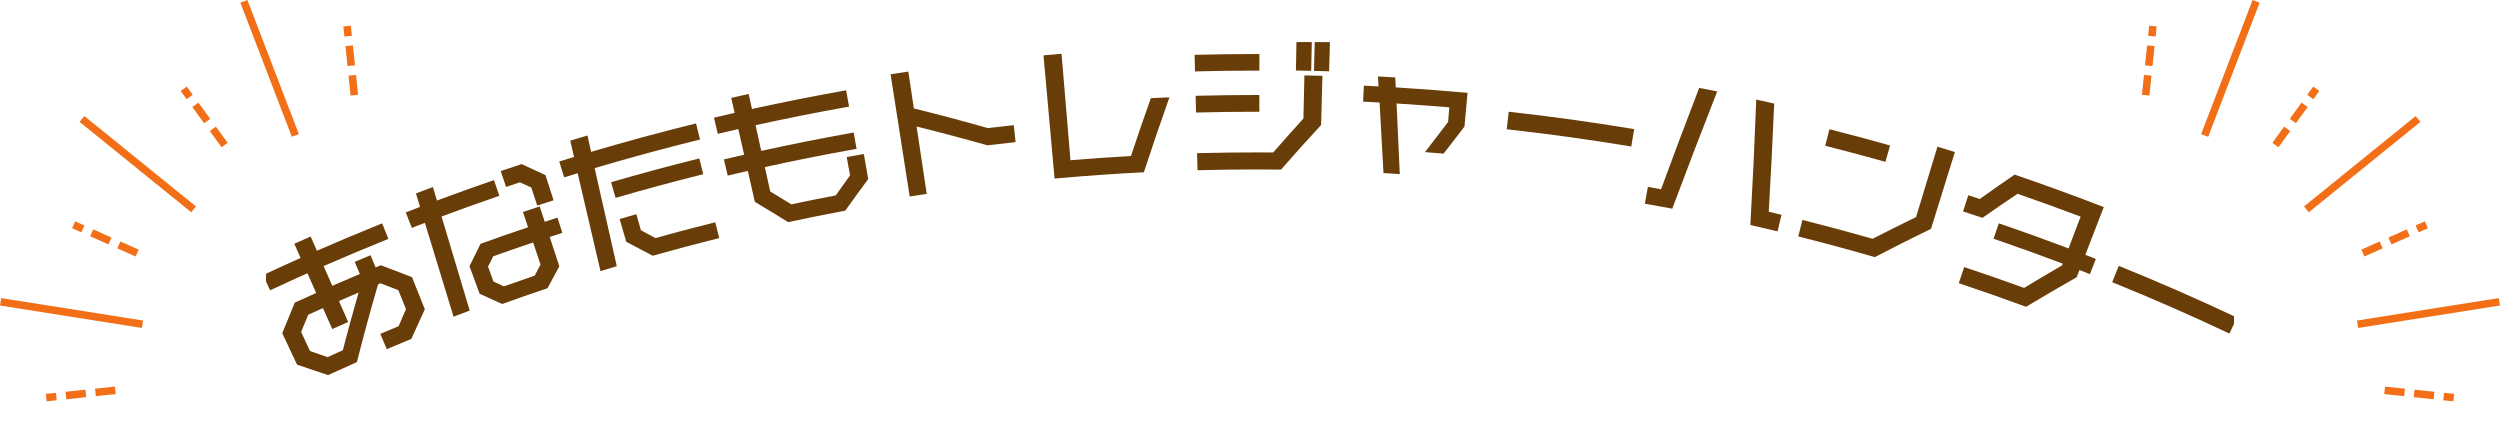 <svg xmlns="http://www.w3.org/2000/svg" xmlns:xlink="http://www.w3.org/1999/xlink" width="1119.762" height="188.742" viewBox="0 0 1119.762 188.742">
  <defs>
    <clipPath id="clip-path">
      <rect id="長方形_2722" data-name="長方形 2722" width="881.465" height="152.275" fill="#693d08" stroke="#693d08" stroke-width="2"/>
    </clipPath>
  </defs>
  <g id="グループ_12248" data-name="グループ 12248" transform="translate(-160.119 -1855.645)">
    <g id="グループ_12068" data-name="グループ 12068" transform="translate(279.268 1874.524)">
      <g id="グループ_12067" data-name="グループ 12067" transform="translate(0 0)" clip-path="url(#clip-path)">
        <path id="パス_54260" data-name="パス 54260" d="M64.336,102.325q-4.864,2-9.712,4.051-1.06-2.5-2.117-5,3.815-1.617,7.641-3.2,1.794-4.22,3.634-8.434Q61.9,85.1,60.019,80.47q-4.351-1.7-8.737-3.366l-1.907.791q-5.082,17.438-9.511,34.871-6.063,2.682-12.094,5.447-6.537-2.254-13.145-4.416-3.131-6.655-6.264-13.311,2.6-6.455,5.291-12.9Q18.713,85.261,23.792,83q-2.374-5.327-4.745-10.653-8.387,3.735-16.72,7.626L0,74.988q8.378-3.912,16.809-7.666-1.415-3.178-2.832-6.355,2.75-1.227,5.505-2.434,1.4,3.185,2.794,6.37Q36.8,58.533,51.46,52.623q1.03,2.551,2.058,5.1Q38.932,63.6,24.487,69.94q2.344,5.341,4.684,10.68,7.062-3.1,14.154-6.084-1.145-2.717-2.288-5.436,2.621-1.1,5.248-2.192,1.128,2.724,2.258,5.449,1.455-.6,2.91-1.2,6.622,2.471,13.17,5.029l5.43,13.6q-2.91,6.265-5.719,12.54M31.354,85.6Q33.418,90.3,35.48,95q-2.652,1.161-5.3,2.341-2.09-4.69-4.18-9.383-3.945,1.758-7.878,3.55-1.763,4.227-3.485,8.458,2.16,4.659,4.319,9.318,4.339,1.5,8.644,3.029,3.815-1.74,7.64-3.443,3.667-14.149,7.764-28.3Q37.169,83.045,31.354,85.6" transform="translate(0 29.845)" fill="#693d08"/>
        <path id="パス_54260_-_アウトライン" data-name="パス 54260 - アウトライン" d="M27.823,119.289l-.379-.131c-4.3-1.484-8.72-2.968-13.13-4.411l-.41-.134L13.615,114q-3.079-6.544-6.159-13.089l-.186-.394.163-.4c1.742-4.333,3.524-8.679,5.3-12.917l.151-.36.355-.163c3.09-1.417,6.193-2.821,9.237-4.18q-1.967-4.413-3.931-8.826c-5.251,2.345-10.558,4.768-15.79,7.211l-.906.423-3.173-6.8.906-.423c5.2-2.428,10.548-4.87,15.912-7.266l-1.417-3.18-1.415-3.175.913-.407c1.714-.765,3.517-1.562,5.511-2.436l.915-.4.4.915q1.2,2.728,2.393,5.455C32.132,59.5,41.646,55.5,51.086,51.7l.927-.374.374.927L53.417,54.8l1.029,2.55.375.928-.928.374c-9.334,3.762-18.779,7.731-28.087,11.8q1.941,4.425,3.881,8.849c4.106-1.8,8.245-3.575,12.33-5.3q-.951-2.257-1.9-4.516l-.387-.922.921-.388c1.867-.785,3.585-1.5,5.253-2.194l.924-.383.383.924,1.129,2.724.747,1.8c.66-.273,1.328-.548,1.989-.82l.362-.149.367.137c4.392,1.639,8.828,3.333,13.185,5.034l.4.158,5.751,14.4-.182.391c-1.922,4.137-3.844,8.352-5.713,12.528l-.163.364-.369.152c-3.329,1.369-6.593,2.731-9.7,4.047l-.92.39-.39-.92q-1.056-2.492-2.11-4.985l-.4-.939.92-.39c2.383-1.01,4.827-2.034,7.272-3.046,1.086-2.552,2.2-5.132,3.309-7.681l-.766-1.886-2.678-6.6c-2.542-.994-5.214-2.023-7.956-3.065l-1.1.455c-3.317,11.4-6.468,22.963-9.368,34.377l-.12.471-.445.2c-4.068,1.8-8.133,3.631-12.081,5.442Zm-12.477-6.308c4.154,1.362,8.312,2.759,12.371,4.156,3.7-1.694,7.494-3.4,11.3-5.089,2.912-11.437,6.074-23.019,9.4-34.433l.134-.459.442-.184,1.909-.792.366-.152.371.141c3.023,1.147,5.966,2.281,8.747,3.37l.4.157.162.4,2.84,7,1.082,2.666-.169.386c-1.22,2.794-2.441,5.628-3.63,8.425l-.16.377-.378.156c-2.251.931-4.5,1.873-6.713,2.806l1.338,3.161c2.72-1.148,5.551-2.328,8.431-3.514,1.762-3.934,3.57-7.9,5.379-11.8l-5.109-12.8c-4.1-1.6-8.258-3.187-12.385-4.729-.851.35-1.711.705-2.545,1.051L48,73.663l-.382-.923-1.129-2.724-.746-1.8c-1.095.455-2.219.925-3.4,1.42q.947,2.253,1.9,4.5l.393.932-.922.388c-4.678,1.97-9.435,4.015-14.141,6.078l-.916.4-.4-.916q-2.341-5.341-4.684-10.68l-.4-.916.916-.4C33.4,64.939,42.86,60.953,52.217,57.171l-.655-1.624-.654-1.623c-9.427,3.811-18.918,7.81-28.229,11.894l-.916.4-.4-.921q-1.194-2.725-2.39-5.449c-1.292.568-2.505,1.1-3.671,1.623l.6,1.348q.912,2.046,1.824,4.094l.407.913-.913.407C11.868,70.618,6.528,73.05,1.329,75.471L2.81,78.643c5.252-2.446,10.573-4.87,15.83-7.211l.914-.407.407.914q2.372,5.327,4.745,10.653l.407.914-.914.407c-3.213,1.43-6.5,2.915-9.776,4.415-1.664,3.983-3.335,8.059-4.972,12.126Q12.4,106.719,15.346,112.981Zm12.3.413-.382-.136c-2.841-1.013-5.746-2.031-8.634-3.026l-.4-.139-.179-.387q-1.733-3.744-3.469-7.485l-1.033-2.227.164-.4c1.1-2.711,2.276-5.56,3.489-8.466l.151-.362.357-.163c2.663-1.212,5.316-2.408,7.885-3.553l.914-.407.466,1.045,3.714,8.338c1.27-.564,2.4-1.066,3.474-1.536l-1.292-2.946Q31.655,88.769,30.438,86l-.4-.916.916-.4c3.83-1.681,7.755-3.373,11.663-5.031l1.936-.821-.585,2.02c-2.711,9.365-5.321,18.878-7.756,28.275l-.121.466-.44.2c-2.585,1.152-5.152,2.309-7.632,3.439Zm-7.962-4.914c2.633.908,5.276,1.835,7.87,2.758,2.229-1.015,4.526-2.05,6.839-3.082,2.23-8.588,4.6-17.269,7.067-25.842-2.947,1.257-5.893,2.529-8.79,3.8l2.03,4.628L36.4,94.6l.4.916-.917.4c-1.577.691-3.259,1.434-5.293,2.339l-.913.406-.407-.913L25.5,89.282c-2.162.966-4.376,1.965-6.6,2.976-1.1,2.632-2.161,5.213-3.167,7.684l.667,1.438Q18.042,104.929,19.686,108.48Z" transform="translate(0 29.845)" fill="#693d08"/>
        <path id="パス_54261" data-name="パス 54261" d="M54.283,57.342q6.236,21.084,12.6,42.128-2.685,1.013-5.364,2.044Q55.038,80.508,48.677,59.459q-2.969,1.131-5.933,2.282-.983-2.532-1.965-5.065,3.148-1.222,6.3-2.423-.914-3.021-1.829-6.04,2.866-1.088,5.737-2.163.9,3.025,1.794,6.049,12.741-4.765,25.573-9.19.886,2.567,1.771,5.137Q67.16,52.519,54.283,57.342m48.4,9.125q2.24,6.831,4.482,13.662-2.48,4.544-4.9,9.1-9.812,3.3-19.571,6.812-4.647-2.13-9.337-4.219Q71.225,86.04,69.1,80.257q2.261-4.645,4.578-9.281Q84.56,67.06,95.508,63.4q-1.147-3.425-2.291-6.852,2.8-.936,5.6-1.856,1.126,3.432,2.25,6.864,2.851-.936,5.7-1.852.792,2.459,1.583,4.919-2.842.914-5.676,1.845M97.146,68.3q-9.626,3.218-19.2,6.635Q76.577,77.6,75.23,80.276l2.727,7.54q2.7,1.241,5.4,2.5,7.271-2.6,14.573-5.074,1.481-2.847,2.982-5.69L97.146,68.3m1.841-16.522Q97.751,48,96.516,44.221q-2.929-1.342-5.878-2.667-2.807.933-5.61,1.881-.882-2.6-1.761-5.211,4.02-1.359,8.049-2.686,4.981,2.266,9.917,4.579l3.178,9.906q-2.713.872-5.422,1.757" transform="translate(23.128 20.155)" fill="#693d08"/>
        <path id="パス_54261_-_アウトライン" data-name="パス 54261 - アウトライン" d="M60.878,102.831l-.315-1.022C56.32,88.056,52.106,74.257,48.031,60.777c-1.544.59-3.166,1.215-4.925,1.9l-.932.361-.411-1.059q-.958-2.468-1.916-4.938l-.361-.932.932-.362c1.757-.682,3.544-1.37,5.438-2.093l-.392-1.293Q44.879,50.43,44.3,48.5l-.27-.893.872-.331c1.831-.7,3.763-1.424,5.742-2.164l1-.376.3,1.029q.743,2.511,1.489,5.022c8.144-3.036,16.412-6,24.593-8.824l.945-.326.326.945q.508,1.472,1.015,2.945l.756,2.192.326.945-.946.326c-8.316,2.867-16.705,5.88-24.948,8.959C59.5,71.444,63.647,85.31,67.84,99.181l.271.895-.875.33c-1.7.643-3.508,1.33-5.359,2.041ZM49.324,58.143l.31,1.027C53.7,72.639,57.916,86.437,62.159,100.2c1.194-.458,2.364-.9,3.5-1.332-4.195-13.883-8.342-27.752-12.331-41.239l-.264-.893.872-.327c8.228-3.083,16.608-6.1,24.925-8.977l-.43-1.248-.689-2c-8.192,2.834-16.465,5.811-24.6,8.855l-1,.375-.305-1.027q-.745-2.509-1.49-5.021c-1.316.494-2.607.98-3.856,1.454q.448,1.48.9,2.96l.662,2.186.27.892-.871.332c-1.877.715-3.642,1.392-5.365,2.059l1.242,3.2c1.783-.69,3.429-1.322,5.007-1.923ZM82.644,97.121l-.371-.17c-3.159-1.448-6.3-2.866-9.327-4.214l-.386-.172-.146-.4Q70.286,86.385,68.157,80.6l-.147-.4.187-.383c1.541-3.166,3.083-6.291,4.582-9.29l.179-.358.377-.136c6.885-2.477,13.914-4.92,20.908-7.267q-.988-2.951-1.974-5.9l-.317-.948L92.9,55.6c2.021-.675,3.855-1.283,5.608-1.857l.95-.311.34,1.036q.956,2.914,1.911,5.828c1.6-.523,3.2-1.041,4.759-1.543l.951-.306.306.951q.4,1.228.79,2.456t.793,2.463l.307.952-.952.306c-1.6.516-3.187,1.03-4.721,1.531q2.084,6.356,4.17,12.712l.135.411-.207.38c-1.655,3.032-3.3,6.09-4.9,9.089l-.187.351-.377.127c-6.579,2.215-13.157,4.5-19.551,6.806Zm-8.5-6.04c2.8,1.247,5.683,2.551,8.59,3.881,6.164-2.216,12.494-4.419,18.829-6.554,1.474-2.767,2.991-5.582,4.515-8.377q-2.152-6.554-4.3-13.108l-.359-1.093.95-.312c1.53-.5,3.117-1.019,4.73-1.54l-.486-1.512-.484-1.5c-1.565.5-3.157,1.023-4.747,1.544l-.951.312-.311-.951q-.968-2.956-1.938-5.913c-1.179.388-2.4.793-3.7,1.225q.986,2.952,1.974,5.9l.318.949-.949.317c-7.165,2.4-14.375,4.9-21.437,7.434-1.379,2.761-2.793,5.627-4.207,8.53Q72.165,85.7,74.145,91.081Zm9.157.312-.372-.174c-1.921-.9-3.685-1.712-5.39-2.5l-.381-.175-3.016-8.339.194-.385c.913-1.809,1.826-3.607,2.715-5.345l.181-.353.374-.133c6.4-2.282,12.867-4.517,19.223-6.642l.948-.317,4.214,12.6-.2.378c-.979,1.854-1.982,3.767-2.979,5.685l-.185.356-.38.129c-4.88,1.658-9.778,3.363-14.558,5.069Zm-4.547-4.312c1.48.68,3.008,1.388,4.648,2.152,4.542-1.619,9.188-3.237,13.821-4.812.871-1.672,1.743-3.337,2.6-4.961l-3.308-9.893C90.6,71.551,84.6,73.627,78.652,75.745c-.767,1.5-1.551,3.043-2.335,4.6ZM98.348,53.04l-.311-.95-1.232-3.767-1.1-3.375c-1.624-.743-3.306-1.506-5.119-2.322-1.712.57-3.472,1.16-5.236,1.756l-.947.32-.32-.947q-.882-2.605-1.762-5.212L82,37.6l.947-.32c2.786-.942,5.5-1.846,8.057-2.689l.371-.122.356.162c3.344,1.521,6.684,3.064,9.927,4.584l.395.185,3.617,11.273-.951.306c-1.986.638-3.758,1.212-5.418,1.755ZM90.692,40.481l.356.16c2.1.946,4.028,1.819,5.885,2.67l.4.182.136.416,1.24,3.791.921,2.817c1.11-.362,2.276-.739,3.525-1.142l-2.74-8.54c-3-1.4-6.074-2.824-9.156-4.228-2.152.709-4.408,1.461-6.723,2.242l1.121,3.316c1.576-.531,3.142-1.055,4.668-1.563Z" transform="translate(23.128 20.155)" fill="#693d08"/>
        <path id="パス_54262" data-name="パス 54262" d="M98.028,42.116q4.9,21.979,9.925,43.924-2.694.811-5.383,1.638Q97.386,65.772,92.33,43.831q-3.054.926-6.1,1.874-.8-2.593-1.611-5.189Q87.887,39.5,91.164,38.5l-1.688-7.311q2.884-.877,5.77-1.73.823,3.66,1.647,7.32,23.383-6.949,47-12.786.651,2.635,1.3,5.277-23.7,5.856-47.166,12.843M125.336,80.98q-5.529-2.953-11.125-5.844-1.288-4.422-2.575-8.843,2.781-.809,5.565-1.6.945,3.315,1.888,6.627,3.613,1.932,7.2,3.891,13.072-3.641,26.217-6.922l1.283,5.143q-14.267,3.561-28.452,7.551M109.276,54.9q-.738-2.546-1.478-5.092,18.707-5.428,37.563-10.133.642,2.572,1.285,5.143Q127.889,49.5,109.276,54.9" transform="translate(47.989 13.61)" fill="#693d08"/>
        <path id="パス_54262_-_アウトライン" data-name="パス 54262 - アウトライン" d="M101.843,88.948l-.246-1.04c-3.349-14.153-6.712-28.549-10-42.809-1.63.5-3.3,1.01-5.074,1.561l-.955.3-.3-.955q-.4-1.293-.8-2.588t-.808-2.6l-.3-.954.954-.3c1.875-.583,3.776-1.168,5.662-1.742l-1.688-7.311.894-.272c1.755-.534,3.645-1.1,5.777-1.732l1.025-.3.237,1.054q.7,3.133,1.41,6.266c15.221-4.506,30.7-8.708,46.017-12.494l.971-.24.682,2.758.862,3.489.24.971-.971.24c-15.392,3.8-30.939,8.029-46.227,12.565,3.19,14.31,6.459,28.773,9.721,43.008l.209.911-.9.27c-1.889.569-3.648,1.1-5.377,1.636ZM93.064,42.563l.24,1.043c3.284,14.248,6.644,28.642,9.993,42.8,1.128-.345,2.276-.695,3.472-1.056-3.262-14.246-6.531-28.714-9.717-43.019l-.2-.91.894-.266c15.285-4.549,30.837-8.792,46.241-12.615l-.622-2.518-.2-.816c-15.316,3.8-30.781,8.017-45.982,12.534l-1.025.3L95.918,37q-.708-3.139-1.413-6.277c-1.371.408-2.642.789-3.845,1.153l1.688,7.311-.894.271c-1.855.563-3.73,1.138-5.588,1.714l.511,1.645.507,1.634c1.793-.555,3.488-1.074,5.155-1.58Zm32.155,39.488-.355-.189c-3.634-1.94-7.373-3.9-11.113-5.838l-.381-.2-.12-.412-1.283-4.408-1.291-4.436-.28-.961.961-.279c1.819-.529,3.693-1.069,5.57-1.6l.962-.275.274.962q.887,3.111,1.772,6.22c2.121,1.136,4.3,2.311,6.475,3.5,8.53-2.372,17.226-4.666,25.852-6.82l.97-.242L155,74.158l-.97.242c-9.476,2.365-19.039,4.9-28.423,7.543Zm-10.169-7.607c3.5,1.811,7,3.647,10.4,5.464,8.959-2.516,18.077-4.939,27.123-7.207l-.8-3.2c-8.422,2.112-16.9,4.355-25.22,6.672l-.391.109-.356-.195c-2.422-1.323-4.841-2.631-7.19-3.887l-.374-.2-.116-.408q-.806-2.831-1.614-5.665c-1.222.35-2.44.7-3.638,1.048l1.012,3.475Zm-6.457-18.3-.279-.961q-.738-2.545-1.478-5.091l-.279-.961.961-.279c12.39-3.595,25.04-7.007,37.6-10.143l.97-.242.242.97q.32,1.284.641,2.567t.644,2.576l.242.97-.97.242c-12.423,3.1-24.984,6.488-37.334,10.072Zm.444-5.649q.461,1.585.92,3.171c11.742-3.394,23.668-6.611,35.476-9.57l-.4-1.606-.4-1.6C132.742,43.872,120.776,47.1,109.037,50.493Z" transform="translate(47.989 13.61)" fill="#693d08"/>
        <path id="パス_54263" data-name="パス 54263" d="M185.816,66.33q-12.431,2.339-24.816,5-7.05-4.384-14.225-8.666-1.638-7.2-3.274-14.408-4.516,1.025-9.021,2.092-.625-2.645-1.252-5.288,4.53-1.072,9.068-2.1-1.526-6.718-3.053-13.44-4.6,1.044-9.19,2.131Q129.429,29,128.8,26.359q4.614-1.091,9.238-2.142l-1.528-6.72q2.924-.665,5.852-1.312.745,3.364,1.489,6.728,20.994-4.643,42.123-8.416l.954,5.347q-21.015,3.754-41.9,8.373,1.49,6.73,2.978,13.459,20.609-4.56,41.351-8.264l.954,5.349q-20.628,3.684-41.131,8.22,1.361,6.145,2.721,12.291,5.11,3.077,10.161,6.206,10.308-2.189,20.649-4.158,3.409-4.831,6.891-9.64-.693-3.813-1.385-7.626,2.844-.517,5.689-1.017.86,4.894,1.722,9.788-4.979,6.728-9.809,13.5" transform="translate(73.05 8.222)" fill="#693d08"/>
        <path id="パス_54263_-_アウトライン" data-name="パス 54263 - アウトライン" d="M160.816,72.391l-.343-.213c-4.6-2.862-9.382-5.774-14.21-8.657L145.9,63.3l-.095-.417q-1.528-6.715-3.052-13.433c-2.656.606-5.354,1.233-8.036,1.868l-.973.231-.23-.974q-.313-1.325-.628-2.65t-.625-2.637l-.23-.973.973-.23c2.629-.622,5.35-1.254,8.1-1.883l-1.314-5.784-1.3-5.706c-2.781.634-5.537,1.275-8.205,1.907l-.974.231-.23-.974q-.314-1.326-.628-2.652t-.624-2.636l-.23-.973.973-.23c2.786-.659,5.564-1.3,8.272-1.922l-1.528-6.72.975-.222c1.925-.438,3.9-.88,5.858-1.313l.976-.216.216.976q.637,2.876,1.273,5.752c13.656-3.006,27.508-5.767,41.187-8.208l.984-.176,1.306,7.316-.984.176c-13.619,2.433-27.37,5.174-40.887,8.15q1.274,5.754,2.545,11.506c13.34-2.938,26.931-5.647,40.414-8.056l.985-.176,1.306,7.318-.984.176c-13.368,2.387-26.859,5.076-40.114,8l1.14,5.152q.635,2.872,1.271,5.743c3.191,1.923,6.37,3.865,9.463,5.78,6.566-1.391,13.249-2.737,19.879-4,2.129-3.015,4.284-6.03,6.415-8.974q-.655-3.6-1.309-7.207l-.178-.983.983-.179c1.824-.332,3.686-.665,5.694-1.018l.985-.173.173.985q.86,4.894,1.722,9.788l.075.423-.256.345c-3.265,4.412-6.562,8.951-9.8,13.49l-.234.328-.4.074c-8.249,1.552-16.589,3.232-24.791,4.993Zm-13.16-10.368c4.593,2.745,9.141,5.516,13.53,8.243,7.96-1.705,16.046-3.334,24.05-4.843,3.084-4.321,6.22-8.639,9.33-12.845q-.738-4.19-1.475-8.38c-1.283.227-2.511.447-3.715.664q.6,3.305,1.2,6.61l.082.451-.25.346c-2.284,3.154-4.6,6.394-6.884,9.629l-.233.33-.4.076c-6.879,1.31-13.819,2.708-20.628,4.154l-.393.083-.341-.212c-3.311-2.052-6.726-4.137-10.15-6.2l-.368-.221-.093-.419q-.682-3.081-1.364-6.162-.678-3.065-1.357-6.129l-.216-.977.977-.216c13.27-2.937,26.786-5.645,40.187-8.051l-.6-3.38c-13.462,2.419-27.024,5.136-40.326,8.079l-.977.216-.216-.977q-1.488-6.73-2.977-13.458l-.216-.977.977-.216c13.532-2.993,27.308-5.753,40.96-8.2l-.6-3.378c-13.659,2.452-27.48,5.22-41.1,8.231l-.977.216-.216-.977q-.635-2.875-1.272-5.751c-1.3.289-2.607.582-3.895.873l1.528,6.72-.975.222c-2.7.612-5.468,1.254-8.256,1.911l.394,1.661.4,1.679c2.683-.633,5.445-1.272,8.225-1.9l.975-.221.221.975,1.518,6.682,1.535,6.758.221.975-.975.222c-2.739.623-5.454,1.251-8.086,1.871l.394,1.663.4,1.678c2.7-.636,5.4-1.262,8.056-1.864l.975-.221.225.992Q146.068,55.036,147.656,62.023Z" transform="translate(73.05 8.222)" fill="#693d08"/>
        <path id="パス_54264" data-name="パス 54264" d="M221.552,40.005q-16.335-4.629-33.02-8.724,2.306,15.331,4.614,30.666-2.833.425-5.661.868-4.123-26.384-8.248-52.767,2.981-.465,5.963-.914l2.435,16.184q17.153,4.222,33.943,9.011,5.4-.639,10.807-1.221l.6,5.6q-5.719.614-11.435,1.294" transform="translate(101.654 5.181)" fill="#693d08"/>
        <path id="パス_54264_-_アウトライン" data-name="パス 54264 - アウトライン" d="M186.651,63.957l-.154-.988q-2.067-13.229-4.135-26.457-2.056-13.155-4.113-26.311l-.154-.988.988-.154c1.9-.3,3.909-.6,5.968-.914L186.04,8l2.485,16.511c11.076,2.734,22.22,5.7,33.135,8.805,3.438-.406,7.01-.809,10.618-1.2l.995-.107.815,7.592-.994.107c-3.844.412-7.688.847-11.424,1.293l-.2.024-.192-.055c-10.436-2.957-21.038-5.767-31.536-8.359l1.9,12.631q1.246,8.279,2.491,16.559l.149.989-.989.149c-1.774.266-3.624.55-5.655.867ZM180.38,10.882q1.979,12.661,3.958,25.322,1.991,12.734,3.981,25.469c1.29-.2,2.51-.387,3.689-.566q-1.171-7.785-2.343-15.57-1.061-7.054-2.122-14.107l-.222-1.475,1.449.355c10.929,2.68,21.984,5.6,32.862,8.679,3.359-.4,6.8-.791,10.254-1.165L231.5,34.21c-3.333.362-6.625.736-9.8,1.112l-.2.024-.193-.055c-11.167-3.184-22.575-6.213-33.908-9l-.65-.16L184.36,10.272C183,10.478,181.668,10.682,180.38,10.882Z" transform="translate(101.654 5.181)" fill="#693d08"/>
        <path id="パス_54265" data-name="パス 54265" d="M266.029,55.039q-19.194.98-38.35,2.7-2.388-26.6-4.775-53.194,3.035-.273,6.071-.527l4,47.673q14.358-1.2,28.737-2,4.321-12.978,8.9-25.921,3.084-.139,6.167-.26-5.562,15.736-10.749,31.526" transform="translate(126.419 2.279)" fill="#693d08"/>
        <path id="パス_54265_-_アウトライン" data-name="パス 54265 - アウトライン" d="M226.773,58.823l-.435-4.846Q224.122,29.3,221.908,4.633l-.089-1,1-.089c2-.18,4.046-.357,6.077-.527l1-.083,4,47.673c9-.746,18.107-1.377,27.09-1.878,2.8-8.4,5.723-16.906,8.689-25.293l.225-.635.673-.03c2.258-.1,4.277-.187,6.173-.26l1.473-.057-.491,1.39c-3.678,10.406-7.292,21.006-10.742,31.505l-.214.652-.685.035c-12.771.652-25.66,1.559-38.311,2.7ZM223.989,5.451q2.169,24.173,4.34,48.347l.256,2.854c12.13-1.077,24.47-1.944,36.707-2.577,3.236-9.833,6.613-19.748,10.051-29.5-1.265.051-2.593.108-4.015.171-2.961,8.384-5.876,16.881-8.668,25.268l-.215.645-.679.037c-9.515.524-19.174,1.2-28.708,1.995l-1,.084-4-47.672C226.7,5.213,225.338,5.331,223.989,5.451Z" transform="translate(126.419 2.279)" fill="#693d08"/>
        <path id="パス_54266" data-name="パス 54266" d="M266.189,12.086q-.068-2.717-.138-5.432,13.491-.341,26.986-.334,0,2.717,0,5.435-13.425-.007-26.845.331m37.09,43.99q-17.985-.2-35.974.259l-.141-5.629q16.751-.423,33.51-.287,6.937-7.962,14.093-15.825.2-9.342.409-18.682,3.042.066,6.084.15-.287,10.334-.572,20.666-8.869,9.6-17.409,19.348M266.653,30.5q-.068-2.748-.138-5.5,13.253-.334,26.513-.328,0,2.748,0,5.5-13.188,0-26.372.326m44.776-18.773q.108-5.863.213-11.727,2.442.045,4.886.1l-.268,11.725q-2.414-.054-4.832-.1m8.1.179q.153-5.863.3-11.725,2.4.063,4.811.135-.179,5.863-.357,11.724-2.379-.071-4.758-.133" transform="translate(150.89 0)" fill="#693d08"/>
        <path id="パス_54266_-_アウトライン" data-name="パス 54266 - アウトライン" d="M266.33,57.359l-.191-7.629,1-.025c8.415-.213,16.95-.32,25.369-.32,2.559,0,5.152.01,7.715.03,4.421-5.069,8.977-10.185,13.553-15.218L314.2,14.89l1,.022c2.02.044,4.069.094,6.09.151l1,.028-.028,1q-.145,5.218-.289,10.435-.141,5.115-.283,10.231l-.01.375-.255.276c-5.861,6.343-11.713,12.846-17.392,19.328l-.3.346-.46,0c-3.585-.039-7.221-.059-10.807-.059-8.339,0-16.794.107-25.131.317Zm1.858-5.679.091,3.63c8.029-.194,16.159-.293,24.181-.293,3.44,0,6.926.018,10.369.054,5.513-6.287,11.186-12.591,16.869-18.746q.137-4.928.273-9.855.13-4.718.261-9.436c-1.357-.036-2.722-.07-4.078-.1l-.4,18.056-.252.277c-4.756,5.226-9.492,10.545-14.079,15.809l-.3.347-.46,0c-2.707-.022-5.452-.033-8.159-.033C284.439,51.385,276.262,51.484,268.188,51.68Zm-2.51-20.155-.025-1q-.034-1.387-.07-2.774-.034-1.361-.068-2.722l-.025-1,1-.025c8.641-.218,17.387-.328,25.993-.328h1.546v1q0,2.748,0,5.5v1h-1.371c-8.639,0-17.378.11-25.976.326Zm1.862-5.546q.022.861.043,1.721.022.888.045,1.775c8.082-.2,16.282-.3,24.4-.3q0-1.749,0-3.5C283.916,25.68,275.685,25.782,267.54,25.979Zm-2.325-12.868-.025-1q-.034-1.363-.069-2.725t-.069-2.707l-.025-1,1-.025c8.779-.222,17.683-.334,26.465-.334h1.548v1q0,2.717,0,5.434v1h-1.551c-8.736,0-17.574.111-26.269.33Zm1.862-5.482q.022.853.043,1.706t.044,1.726c8.239-.2,16.6-.3,24.871-.306q0-1.717,0-3.435C283.752,7.324,275.362,7.428,267.076,7.629Zm58.178,5.439-1-.03c-1.918-.057-3.384-.1-4.754-.133l-1-.026.026-1q.076-2.931.152-5.862t.152-5.863l.026-1,1,.026c1.313.035,3.046.081,4.815.135l1,.03Zm-4.7-2.136c.836.022,1.734.048,2.763.078l.3-9.725c-1-.029-1.955-.055-2.807-.078q-.063,2.431-.126,4.863T320.552,10.932Zm-3.315,1.916-1-.022c-1.6-.036-3.223-.069-4.828-.1l-1-.018.018-1q.105-5.715.208-11.432l.023-1.294,1,.018c1.752.032,3.352.065,4.891.1l1,.023Zm-4.79-2.1c.945.018,1.894.038,2.836.058l.222-9.726c-.926-.02-1.881-.04-2.882-.059Q312.536,5.883,312.448,10.746Z" transform="translate(150.89 0)" fill="#693d08"/>
        <path id="パス_54267" data-name="パス 54267" d="M348.772,42.934q-2.983-.247-5.965-.478,4.647-6.154,9.4-12.266l.672-7.856q-12.873-1.1-25.762-1.874.769,15.811,1.434,31.623-2.647-.169-5.3-.323-.816-15.811-1.743-31.623-3.644-.2-7.289-.373.122-2.581.246-5.162,3.345.16,6.69.34-.125-2.228-.254-4.46,2.863.155,5.728.324.115,2.228.23,4.46,16.018.957,32.007,2.407-.625,6.9-1.252,13.792-4.469,5.715-8.846,11.468" transform="translate(178.21 5.945)" fill="#693d08"/>
        <path id="パス_54267_-_アウトライン" data-name="パス 54267 - アウトライン" d="M329.6,53.152l-1.11-.071c-1.579-.1-3.31-.206-5.292-.323l-.894-.052-.046-.894c-.523-10.13-1.091-20.461-1.69-30.725-2.072-.112-4.218-.221-6.39-.324l-1-.048.047-1q.061-1.291.123-2.582t.123-2.581l.047-1,1,.048c1.916.092,3.789.186,5.581.281-.063-1.112-.127-2.233-.191-3.344l-.065-1.117,1.117.061c1.913.1,3.842.213,5.733.325l.893.053.231,4.461c10.353.627,20.826,1.42,31.145,2.356l1,.09-.09,1q-.322,3.548-.644,7.1-.3,3.348-.608,6.7l-.027.294-.182.232c-3,3.83-5.969,7.685-8.838,11.458l-.332.436-.546-.045c-2.115-.175-4.065-.331-5.959-.478l-1.823-.141,1.1-1.459c2.993-3.964,6.1-8.014,9.227-12.043l.562-6.564c-7.856-.662-15.794-1.24-23.628-1.72.49,10.131.954,20.392,1.38,30.516Zm-5.39-2.337c1.182.07,2.274.136,3.3.2-.429-10.131-.895-20.388-1.387-30.507l-.054-1.114,1.113.067c8.542.514,17.218,1.145,25.787,1.876l1,.085-.783,9.148L353,30.8c-2.8,3.606-5.586,7.232-8.289,10.8,1.16.092,2.352.188,3.6.291,2.714-3.564,5.517-7.2,8.341-10.81q.29-3.2.581-6.4.277-3.05.554-6.1c-10.273-.922-20.69-1.7-30.981-2.315l-.893-.053-.23-4.459c-1.23-.072-2.472-.142-3.713-.211.064,1.117.128,2.238.189,3.345L322.22,16l-1.115-.06c-1.815-.1-3.723-.2-5.685-.292q-.038.791-.076,1.582t-.076,1.583c2.147.1,4.261.214,6.3.325l.891.049.052.891C323.111,30.338,323.682,40.674,324.207,50.815Z" transform="translate(178.21 5.945)" fill="#693d08"/>
        <path id="パス_54268" data-name="パス 54268" d="M355.313,26.457q.327-2.931.654-5.861,27.158,3.025,54.172,7.5-.482,2.913-.964,5.82-26.85-4.45-53.861-7.461" transform="translate(201.514 11.681)" fill="#693d08"/>
        <path id="パス_54268_-_アウトライン" data-name="パス 54268 - アウトライン" d="M410,35.068l-.987-.164c-17.784-2.947-35.888-5.455-53.809-7.454l-.994-.111.316-2.838q.224-2.01.448-4.017l.111-.994.994.111c18.051,2.011,36.295,4.537,54.224,7.509l.986.163-.163.986-.621,3.751Zm-53.58-9.494c17.3,1.947,34.76,4.366,51.934,7.194l.179-1.083.458-2.764c-17.248-2.841-34.778-5.269-52.139-7.22l-.337,3.022Z" transform="translate(201.514 11.681)" fill="#693d08"/>
        <path id="パス_54269" data-name="パス 54269" d="M405.307,65.626q-5.235-.992-10.476-1.926.494-2.771.989-5.545,2.872.512,5.742,1.041,8.35-22.75,17.074-45.4,3.037.585,6.074,1.189-9.939,25.249-19.4,50.638m36.66,7.656q1.514-27.045,2.547-54.157,3.025.663,6.049,1.343-1.03,24.255-2.446,48.455,2.781.651,5.56,1.316-.658,2.739-1.313,5.477-5.193-1.244-10.4-2.434" transform="translate(223.927 7.827)" fill="#693d08"/>
        <path id="パス_54269_-_アウトライン" data-name="パス 54269 - アウトライン" d="M453.1,76.921l-.973-.233c-3.467-.83-6.962-1.648-10.387-2.431l-.823-.188.047-.843c1.006-17.965,1.862-36.18,2.546-54.14l.045-1.195,1.168.256c1.938.425,3.975.877,6.054,1.344l.815.183-.035.835c-.673,15.852-1.479,31.872-2.4,47.631,1.6.375,3.19.753,4.746,1.125l.973.233-.234.973q-.658,2.738-1.313,5.476ZM443.013,72.5c2.846.653,5.735,1.329,8.611,2.015q.423-1.766.847-3.532c-1.509-.36-3.046-.723-4.582-1.083l-.82-.192.049-.84c.922-15.742,1.733-31.753,2.41-47.6-1.382-.31-2.741-.612-4.061-.9C444.8,37.661,443.977,55.191,443.013,72.5Zm-37.063-5.73-.829-.157c-3.524-.668-7.045-1.315-10.465-1.924l-.985-.175.175-.985q.253-1.421.507-2.842.241-1.351.482-2.7l.175-.985.985.176c1.685.3,3.335.6,4.918.889C406.4,43.127,412.046,28.12,417.7,13.439l.3-.781.822.158c2.018.389,4.064.79,6.08,1.191l1.174.233-.438,1.114c-6.589,16.738-13.115,33.769-19.4,50.621Zm-9.959-3.874c2.847.51,5.757,1.045,8.674,1.6,6.056-16.231,12.335-32.622,18.676-48.75-1.355-.268-2.719-.535-4.073-.8-5.652,14.68-11.292,29.682-16.768,44.6l-.291.792-.829-.153c-1.524-.281-3.119-.571-4.752-.863l-.306,1.718Z" transform="translate(223.927 7.827)" fill="#693d08"/>
        <path id="パス_54270" data-name="パス 54270" d="M471.673,80.657q-16.424-4.741-32.966-8.911.689-2.732,1.376-5.462,15.465,3.9,30.83,8.295,9.979-5.139,20.169-10.078l9.422-31q2.943.893,5.883,1.807-5.127,16.516-10.251,33.035-12.388,6.006-24.463,12.315M450.787,31.125q.693-2.729,1.385-5.458,12.63,3.206,25.2,6.732-.762,2.71-1.522,5.422-12.5-3.507-25.062-6.7" transform="translate(248.81 14.557)" fill="#693d08"/>
        <path id="パス_54270_-_アウトライン" data-name="パス 54270 - アウトライン" d="M471.78,81.729l-.385-.111c-10.905-3.148-21.986-6.143-32.934-8.9l-.97-.244.479-1.9q.571-2.265,1.141-4.53l.244-.97.97.245c10.164,2.561,20.416,5.318,30.48,8.194,6.452-3.319,12.99-6.586,19.445-9.717l9.585-31.539.957.29c2,.608,3.986,1.217,5.89,1.809l.954.3-.3.955q-4.848,15.616-9.692,31.236l-.687,2.214-.39.189c-8.157,3.955-16.379,8.093-24.436,12.3ZM439.92,71.021c10.525,2.664,21.164,5.543,31.645,8.564,7.833-4.086,15.818-8.106,23.744-11.953l.43-1.385q4.7-15.141,9.4-30.281c-1.3-.4-2.624-.809-3.966-1.218L491.911,65.21l-.394.191c-6.686,3.239-13.464,6.626-20.147,10.067l-.352.181-.381-.109c-9.846-2.818-19.876-5.523-29.83-8.042Q440.364,69.26,439.92,71.021Zm36.622-31.966-.963-.27c-8.261-2.318-16.685-4.569-25.038-6.69l-.969-.246.295-1.16q.669-2.634,1.337-5.267l.246-.97.97.246c8.395,2.131,16.881,4.4,25.222,6.739l.963.27-.271.963q-.762,2.71-1.521,5.422ZM452,30.4c7.726,1.97,15.505,4.048,23.153,6.186q.49-1.748.981-3.5c-7.694-2.151-15.5-4.237-23.241-6.21Q452.45,28.643,452,30.4Z" transform="translate(248.81 14.557)" fill="#693d08"/>
        <path id="パス_54271" data-name="パス 54271" d="M536.835,78.905q-.74,1.916-1.479,3.833-11.121,6.291-21.981,12.815-14.321-5.268-28.759-10.086.891-2.67,1.782-5.342,13.2,4.405,26.314,9.188,8.78-5.331,17.729-10.512l.776-2.045q-15.447-5.86-31.034-11.2.86-2.508,1.719-5.016,15.665,5.371,31.2,11.263l6.109-16.109q-14.772-5.6-29.671-10.747Q501.594,50.264,493.8,55.7q-3.639-1.211-7.283-2.395.87-2.677,1.738-5.357,2.341.759,4.681,1.533,7.717-5.512,15.579-10.914Q527.858,45.182,547,52.573q-4.13,10.693-8.257,21.387,2.358.91,4.711,1.832-.968,2.468-1.934,4.937-2.341-.917-4.686-1.823" transform="translate(274.848 21.874)" fill="#693d08"/>
        <path id="パス_54271_-_アウトライン" data-name="パス 54271 - アウトライン" d="M513.479,96.657l-.45-.165c-9.508-3.5-19.175-6.888-28.73-10.076l-.949-.316.316-.949,1.782-5.342.316-.949.949.317c8.6,2.87,17.311,5.908,25.889,9.033,5.651-3.428,11.377-6.822,17.029-10.1l.295-.777c-9.925-3.754-20.035-7.4-30.069-10.838l-.946-.324.325-.946q.86-2.508,1.719-5.016l.324-.947.947.325c10.087,3.459,20.273,7.131,30.291,10.92l2.7-7.12,2.7-7.119c-9.322-3.526-18.814-6.962-28.237-10.221-5.154,3.458-10.3,6.978-15.309,10.47l-.412.287-.476-.158c-2.343-.779-4.791-1.584-7.276-2.392l-.951-.309.309-.951q.435-1.338.869-2.678t.869-2.679l.309-.951.951.308c1.417.46,2.829.921,4.2,1.375,5.019-3.581,10.124-7.156,15.181-10.629l.414-.285.476.163c12.871,4.4,25.832,9.118,38.524,14.019l.933.36-.36.933q-3.95,10.227-7.9,20.454c1.2.466,2.449.951,3.783,1.473l.932.365-.365.932q-.968,2.468-1.934,4.936l-.365.931-.931-.365c-1.282-.5-2.539-.991-3.749-1.46q-.56,1.45-1.119,2.9l-.129.334-.312.176c-7.35,4.158-14.738,8.465-21.958,12.8Zm-27.6-11.822c9.114,3.051,18.322,6.283,27.39,9.614,7-4.2,14.158-8.372,21.281-12.4q.674-1.75,1.351-3.5l.36-.932.933.36c1.207.466,2.467.956,3.759,1.46l1.2-3.074c-1.323-.517-2.565-1-3.774-1.466l-.933-.36.412-1.067q3.922-10.16,7.845-20.32c-12.213-4.7-24.667-9.231-37.042-13.47-5.05,3.473-10.145,7.043-15.15,10.618l-.413.3-.482-.159c-1.217-.4-2.466-.812-3.725-1.222l-.56,1.727-.561,1.728c2,.651,3.962,1.3,5.863,1.929,5.021-3.5,10.18-7.022,15.341-10.48l.413-.277.47.162c9.911,3.422,19.9,7.042,29.7,10.758l.935.355-.354.935L537.087,64.1l-3.054,8.054-.355.935-.935-.355c-9.985-3.788-20.147-7.462-30.219-10.927q-.535,1.562-1.071,3.124c10.058,3.46,20.186,7.121,30.119,10.89l.935.355-1.256,3.313-.308.178c-5.877,3.4-11.836,6.934-17.711,10.5l-.411.249-.451-.165c-8.391-3.061-16.911-6.041-25.339-8.862Z" transform="translate(274.848 21.874)" fill="#693d08"/>
        <path id="パス_54272" data-name="パス 54272" d="M528.475,70.232l2.219-5.465q25.745,10.454,51.048,22.355L579.23,92.46q-25.146-11.834-50.755-22.228" transform="translate(299.723 36.733)" fill="#693d08"/>
        <path id="パス_54272_-_アウトライン" data-name="パス 54272 - アウトライン" d="M579.709,93.791l-.9-.426c-16.627-7.824-33.686-15.3-50.706-22.207l-.927-.376.376-.927,1.227-3.021,1.369-3.37.926.376c17.156,6.966,34.348,14.495,51.1,22.377l.9.426-.426.9-1.26,2.677-1.252,2.66ZM529.778,69.682c16.435,6.693,32.9,13.9,48.973,21.448l.827-1.756.834-1.772c-16.13-7.571-32.661-14.81-49.167-21.532l-.616,1.517Z" transform="translate(299.723 36.733)" fill="#693d08"/>
      </g>
    </g>
    <g id="グループ_12082" data-name="グループ 12082" transform="translate(-9.543)">
      <g id="グループ_12080" data-name="グループ 12080" transform="translate(139.087 1992.831) rotate(-51)">
        <rect id="長方形_2726" data-name="長方形 2726" width="2.372" height="63.326" transform="translate(106.365 0)" fill="#f36f17"/>
        <path id="長方形_2726_-_アウトライン" data-name="長方形 2726 - アウトライン" d="M-.5-.5H2.872V63.826H-.5ZM1.872.5H.5V62.826H1.872Z" transform="translate(106.365 0)" fill="#f36f17"/>
        <rect id="長方形_2727" data-name="長方形 2727" width="2.372" height="63.339" transform="matrix(0.866, -0.5, 0.5, 0.866, 20.195, 23.726)" fill="#f36f17"/>
        <path id="長方形_2727_-_アウトライン" data-name="長方形 2727 - アウトライン" d="M-.5-.5H2.872V63.839H-.5ZM1.872.5H.5V62.839H1.872Z" transform="matrix(0.866, -0.5, 0.5, 0.866, 20.195, 23.726)" fill="#f36f17"/>
        <rect id="長方形_2728" data-name="長方形 2728" width="63.339" height="2.372" transform="translate(161.182 77.392) rotate(-60)" fill="#f36f17"/>
        <path id="長方形_2728_-_アウトライン" data-name="長方形 2728 - アウトライン" d="M-.5-.5H63.839V2.872H-.5ZM62.839.5H.5V1.872H62.839Z" transform="translate(161.182 77.392) rotate(-60)" fill="#f36f17"/>
        <path id="パス_54311" data-name="パス 54311" d="M15.671,82.452l5.638,5.638,1.676-1.677-5.637-5.638Zm-9.4-9.4,5.638,5.638,1.676-1.677L7.951,71.378Z" fill="#f36f17"/>
        <path id="パス_54311_-_アウトライン" data-name="パス 54311 - アウトライン" d="M21.309,88.8l-6.345-6.345,2.384-2.384,6.344,6.345Zm-4.931-6.345,4.931,4.931.969-.97-4.93-4.931ZM11.912,79.4,5.567,73.055l2.384-2.384,6.344,6.345ZM6.981,73.055l4.931,4.931.969-.97-4.93-4.931Z" fill="#f36f17"/>
        <rect id="長方形_2729" data-name="長方形 2729" width="2.371" height="3.557" transform="translate(0 66.782) rotate(-45.011)" fill="#f36f17"/>
        <path id="長方形_2729_-_アウトライン" data-name="長方形 2729 - アウトライン" d="M-.5-.5H2.871V4.057H-.5ZM1.871.5H.5V3.057H1.871Z" transform="translate(0 66.782) rotate(-45.011)" fill="#f36f17"/>
        <path id="パス_54312" data-name="パス 54312" d="M192.117,86.413l1.677,1.677,5.637-5.638-1.676-1.677Zm9.4-9.4,1.677,1.677,5.637-5.638-1.676-1.677Z" fill="#f36f17"/>
        <path id="パス_54312_-_アウトライン" data-name="パス 54312 - アウトライン" d="M193.794,88.8l-2.384-2.384,6.345-6.345,2.383,2.384Zm-.97-2.384.97.97,4.93-4.931-.969-.97ZM203.191,79.4l-2.384-2.384,6.345-6.345,2.383,2.384Zm-.97-2.384.97.97,4.93-4.931-.969-.97Z" fill="#f36f17"/>
        <rect id="長方形_2730" data-name="長方形 2730" width="3.557" height="2.371" transform="translate(210.909 67.62) rotate(-44.983)" fill="#f36f17"/>
        <path id="長方形_2730_-_アウトライン" data-name="長方形 2730 - アウトライン" d="M-.5-.5H4.057V2.871H-.5ZM3.057.5H.5V1.871H3.057Z" transform="translate(210.909 67.62) rotate(-44.983)" fill="#f36f17"/>
        <rect id="長方形_2731" data-name="長方形 2731" width="3.556" height="2.371" transform="translate(144.545 30.013) rotate(-74.991)" fill="#f36f17"/>
        <path id="長方形_2731_-_アウトライン" data-name="長方形 2731 - アウトライン" d="M-.5-.5H4.056V2.871H-.5ZM3.056.5H.5V1.871H3.056Z" transform="translate(144.545 30.013) rotate(-74.991)" fill="#f36f17"/>
        <path id="パス_54313" data-name="パス 54313" d="M137.663,55.7l2.064-7.7,2.29.614-2.064,7.705ZM141.1,42.855l2.064-7.7,2.291.613-2.065,7.706Z" fill="#f36f17"/>
        <path id="パス_54313_-_アウトライン" data-name="パス 54313 - アウトライン" d="M140.307,56.922l-3.256-.873,2.323-8.671,3.256.873Zm-2.031-1.58,1.324.355,1.805-6.739-1.324-.355Zm5.472-11.261-3.256-.873,2.323-8.671,3.257.871Zm-2.031-1.58,1.324.355,1.806-6.74-1.325-.355Z" fill="#f36f17"/>
        <path id="パス_54314" data-name="パス 54314" d="M73.084,48.6l2.29-.613,2.065,7.7-2.291.614ZM69.643,35.763l2.29-.614L74,42.855l-2.291.613Z" fill="#f36f17"/>
        <path id="パス_54314_-_アウトライン" data-name="パス 54314 - アウトライン" d="M74.794,56.922,72.472,48.25l3.256-.872,2.324,8.671Zm-1.1-7.965L75.5,55.7l1.325-.355L75.02,48.6ZM71.353,44.08,69.031,35.41l3.256-.873,2.324,8.672Zm-1.1-7.964,1.805,6.739,1.325-.355-1.806-6.74Z" fill="#f36f17"/>
        <rect id="長方形_2732" data-name="長方形 2732" width="2.371" height="3.556" transform="translate(67.346 27.192) rotate(-15.009)" fill="#f36f17"/>
        <path id="長方形_2732_-_アウトライン" data-name="長方形 2732 - アウトライン" d="M-.5-.5H2.871V4.056H-.5ZM1.871.5H.5V3.056H1.871Z" transform="translate(67.346 27.192) rotate(-15.009)" fill="#f36f17"/>
      </g>
      <g id="グループ_12081" data-name="グループ 12081" transform="translate(1251.541 2048.267) rotate(-129)">
        <rect id="長方形_2726-2" data-name="長方形 2726" width="2.372" height="63.326" transform="translate(106.365 24.764)" fill="#f36f17"/>
        <path id="長方形_2726_-_アウトライン-2" data-name="長方形 2726 - アウトライン" d="M-.5-.5H2.872V63.826H-.5ZM1.872.5H.5V62.826H1.872Z" transform="translate(106.365 24.764)" fill="#f36f17"/>
        <rect id="長方形_2727-2" data-name="長方形 2727" width="2.372" height="63.339" transform="matrix(0.866, 0.5, -0.5, 0.866, 51.867, 9.513)" fill="#f36f17"/>
        <path id="長方形_2727_-_アウトライン-2" data-name="長方形 2727 - アウトライン" d="M-.5-.5H2.872V63.839H-.5ZM1.872.5H.5V62.839H1.872Z" transform="matrix(0.866, 0.5, -0.5, 0.866, 51.867, 9.513)" fill="#f36f17"/>
        <rect id="長方形_2728-2" data-name="長方形 2728" width="63.339" height="2.372" transform="translate(163.236 9.512) rotate(60)" fill="#f36f17"/>
        <path id="長方形_2728_-_アウトライン-2" data-name="長方形 2728 - アウトライン" d="M-.5-.5H63.839V2.872H-.5ZM62.839.5H.5V1.872H62.839Z" transform="translate(163.236 9.512) rotate(60)" fill="#f36f17"/>
        <path id="パス_54311-2" data-name="パス 54311" d="M9.4,5.638,15.035,0l1.676,1.677L11.074,7.315ZM0,15.035,5.638,9.4l1.676,1.677L1.677,16.712Z" transform="translate(6.274 0)" fill="#f36f17"/>
        <path id="パス_54311_-_アウトライン-2" data-name="パス 54311 - アウトライン" d="M15.035-.707l2.383,2.384L11.074,8.022,8.69,5.638ZM16,1.677l-.969-.97L10.1,5.638l.97.97ZM5.638,8.69l2.383,2.384L1.677,17.419-.707,15.035Zm.969,2.384-.969-.97L.707,15.035l.97.97Z" transform="translate(6.274 0)" fill="#f36f17"/>
        <rect id="長方形_2729-2" data-name="長方形 2729" width="2.371" height="3.557" transform="translate(2.516 18.793) rotate(45.011)" fill="#f36f17"/>
        <path id="長方形_2729_-_アウトライン-2" data-name="長方形 2729 - アウトライン" d="M-.5-.5H2.871V4.057H-.5ZM1.871.5H.5V3.057H1.871Z" transform="translate(2.516 18.793) rotate(45.011)" fill="#f36f17"/>
        <path id="パス_54312-2" data-name="パス 54312" d="M0,1.677,1.677,0,7.314,5.638,5.638,7.315Zm9.4,9.4L11.074,9.4l5.637,5.638-1.676,1.677Z" transform="translate(192.117 0)" fill="#f36f17"/>
        <path id="パス_54312_-_アウトライン-2" data-name="パス 54312 - アウトライン" d="M1.677-.707,8.021,5.638,5.638,8.022-.707,1.677Zm4.93,6.345L1.677.707l-.97.97L5.638,6.608ZM11.074,8.69l6.344,6.345-2.383,2.384L8.69,11.074ZM16,15.035,11.074,10.1l-.97.97L15.035,16Z" transform="translate(192.117 0)" fill="#f36f17"/>
        <rect id="長方形_2730-2" data-name="長方形 2730" width="3.557" height="2.371" transform="translate(212.585 18.793) rotate(44.983)" fill="#f36f17"/>
        <path id="長方形_2730_-_アウトライン-2" data-name="長方形 2730 - アウトライン" d="M-.5-.5H4.057V2.871H-.5ZM3.057.5H.5V1.871H3.057Z" transform="translate(212.585 18.793) rotate(44.983)" fill="#f36f17"/>
        <rect id="長方形_2731-2" data-name="長方形 2731" width="3.556" height="2.371" transform="matrix(0.259, 0.966, -0.966, 0.259, 146.835, 57.463)" fill="#f36f17"/>
        <path id="長方形_2731_-_アウトライン-2" data-name="長方形 2731 - アウトライン" d="M-.5-.5H4.056V2.871H-.5ZM3.056.5H.5V1.871H3.056Z" transform="matrix(0.259, 0.966, -0.966, 0.259, 146.835, 57.463)" fill="#f36f17"/>
        <path id="パス_54313-2" data-name="パス 54313" d="M0,.614l2.064,7.7,2.29-.614L2.29,0ZM3.441,13.455l2.064,7.7L7.8,20.547,5.731,12.841Z" transform="translate(137.663 31.78)" fill="#f36f17"/>
        <path id="パス_54313_-_アウトライン-2" data-name="パス 54313 - アウトライン" d="M2.644-.612,4.966,8.058,1.71,8.931-.612.261Zm1.1,7.964L1.936.612.612.967,2.418,7.707Zm2.343,4.877L8.408,20.9l-3.257.871L2.829,13.1Zm1.1,7.965-1.806-6.74-1.324.355,1.805,6.739Z" transform="translate(137.663 31.78)" fill="#f36f17"/>
        <path id="パス_54314-2" data-name="パス 54314" d="M3.441,7.706l2.29.613L7.8.614,5.505,0ZM0,20.547l2.29.614,2.065-7.706-2.291-.613Z" transform="translate(69.643 31.78)" fill="#f36f17"/>
        <path id="パス_54314_-_アウトライン-2" data-name="パス 54314 - アウトライン" d="M5.151-.612,8.408.26,6.085,8.931,2.829,8.06ZM7.184.968,5.859.612,4.053,7.352l1.324.354ZM1.71,12.23l3.257.871L2.644,21.773-.612,20.9Zm2.032,1.579-1.325-.355L.612,20.194l1.324.355Z" transform="translate(69.643 31.78)" fill="#f36f17"/>
        <rect id="長方形_2732-2" data-name="長方形 2732" width="2.371" height="3.556" transform="matrix(0.966, 0.259, -0.259, 0.966, 68.266, 57.463)" fill="#f36f17"/>
        <path id="長方形_2732_-_アウトライン-2" data-name="長方形 2732 - アウトライン" d="M-.5-.5H2.871V4.056H-.5ZM1.871.5H.5V3.056H1.871Z" transform="matrix(0.966, 0.259, -0.259, 0.966, 68.266, 57.463)" fill="#f36f17"/>
      </g>
    </g>
  </g>
</svg>
